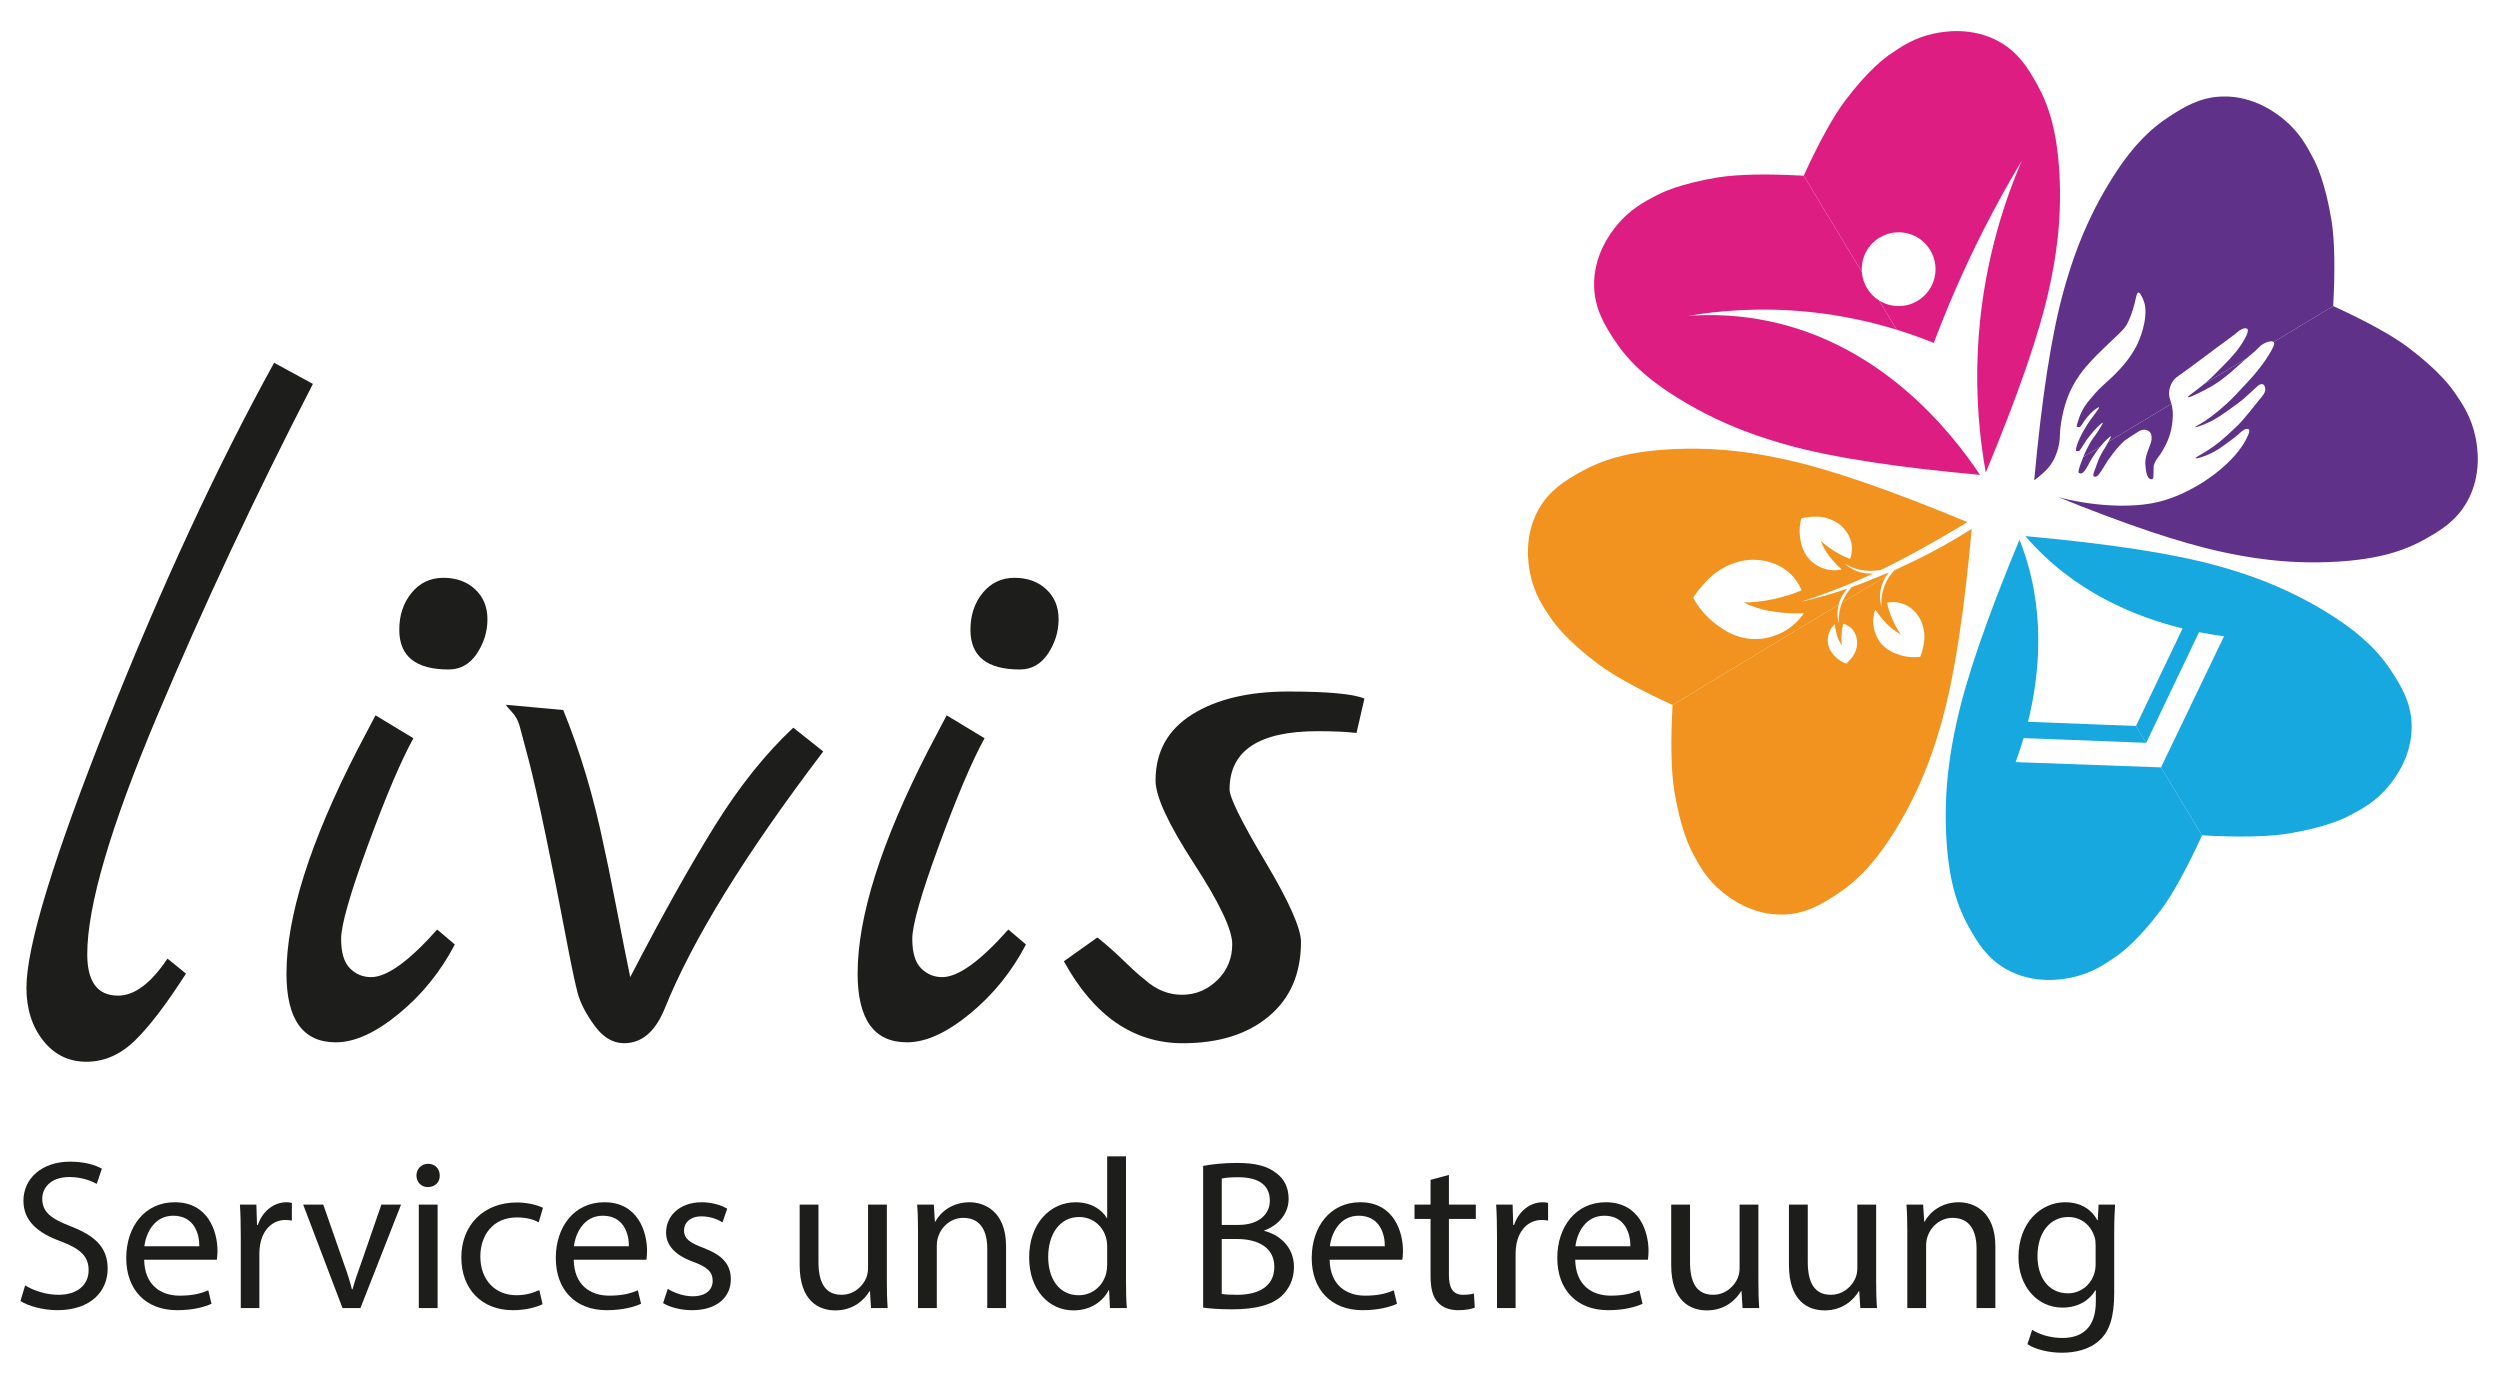 <?xml version="1.0" encoding="utf-8"?>
<!-- Generator: Adobe Illustrator 25.4.1, SVG Export Plug-In . SVG Version: 6.00 Build 0)  -->
<svg version="1.1" id="Ebene_1" xmlns="http://www.w3.org/2000/svg" xmlns:xlink="http://www.w3.org/1999/xlink" x="0px" y="0px"
	 viewBox="0 0 1600 882.67" style="enable-background:new 0 0 1600 882.67;" xml:space="preserve">
<style type="text/css">
	.st0{fill:#DE1D83;}
	.st1{fill:#5F3188;}
	.st2{fill:#17A8E0;}
	.st3{fill:#F1931E;}
	.st4{fill:#058036;}
	.st5{fill:#1D1D1B;}
</style>
<g id="n">
	<g>
		<path class="st0" d="M1311.7,183.68c-6.52,30.19-20.4,69.61-40.8,118.76c-3.84-21.41-6.56-47.95-5.09-78.25
			c2.53-52.34,16.46-94.11,28.18-121.4c-8.3,13.82-16.62,28.75-24.75,44.79c-12.81,25.28-23.18,49.47-31.61,71.91
			c-6.87-2.8-14.81-5.72-23.73-8.47l-11.32-18.74c7.31,4.58,16.87,4.97,24.75,0.2c11.16-6.74,14.75-21.25,8.01-32.41
			c-6.74-11.16-21.25-14.75-32.41-8.01c-7.89,4.76-11.99,13.4-11.34,22l-37.21-61.62c9.39-20.5,18.64-37.61,26.53-48.05
			c14.93-19.78,25.41-27.33,28.65-29.57c7.19-4.98,15.84-10.85,28.69-13.45c5.57-1.12,23.76-4.52,41.35,5.38
			c12.52,7.05,18.54,17.34,23.68,26.39c7.93,13.96,13.06,30.44,14.66,56.37C1320,142.78,1314.87,168.98,1311.7,183.68z"/>
		<path class="st0" d="M1267.21,303.94c-52.49-4.81-93.49-10.85-123.05-19.09c-14.49-4.04-40.06-11.7-68.54-29.01
			c-22.2-13.49-34.4-25.7-43.06-39.23c-5.61-8.76-11.92-18.88-12.33-33.25c-0.57-20.18,10.9-34.7,14.49-39.1
			c8.28-10.17,17.51-15.09,25.26-19.13c3.49-1.82,15.05-7.58,39.51-11.58c12.92-2.11,32.36-2.34,54.88-1.1l37.21,61.62c0,0,0,0,0,0
			c0.27,3.57,1.36,7.14,3.33,10.41c1.98,3.28,4.62,5.9,7.66,7.8l0,0l11.32,18.74c-15.78-4.87-34.64-9.22-56.12-11.4
			c-31.26-3.18-57.88-0.74-77.32,2.53c15.25-1.09,32.49-0.54,50.94,3.25C1204.01,220.31,1248.39,275.64,1267.21,303.94z"/>
	</g>
	<g>
		<path class="st1" d="M1330.24,302.2c-0.16-1.66,2.03-7.17,2.63-8.65c0.16-0.4,0.31-0.75,0.44-1.08l10.66-6.43
			c-0.7,0.86-1.4,1.77-2.06,2.71c-4.64,6.55-4.48,7.41-6.29,10.33c-0.61,0.99-1.82,3.11-3.22,3.83
			C1331.71,303.24,1330.31,302.95,1330.24,302.2z"/>
		<path class="st1" d="M1341.21,299.25c2.32-6.15,1.26-4.04,3.51-8.46c1.54-3.02,1.79-2.75,4.52-7.75c0.06-0.1,0.11-0.2,0.16-0.29
			l40.3-24.33c0.14,0.51,0.27,1.08,0.4,1.7c0.91,4.55,0.45,8.17,0.09,11.07c-0.84,6.7-3.16,11.58-3.81,12.88
			c-3.11,6.25-4.93,8.24-4.93,8.24c-1.51,2.11-3.06,4.38-3.11,6.42c-0.03,1.49-0.13,3.46-0.16,6.22c-0.01,1.41-0.53,1.55-0.9,1.69
			c-0.7,0.25-1.58-0.17-1.87-0.49c-1.14-1.25-1.67-2.81-2.03-5.45c-0.33-2.45-0.55-4.1-0.26-6.41c0.35-2.79,1.29-5.27,3.13-10.12
			c0.31-0.8,0.98-2.56,0.74-4.76c-0.09-0.77-0.21-1.78-0.95-2.71c-1.18-1.48-3.04-1.65-3.41-1.68c-1.89-0.17-3.35,0.73-4.97,1.76
			c-4.62,2.95-6.93,4.42-7.87,5.21c-1.64,1.37-4.27,4.04-7.39,8.12c-3.35,4.38-3.53,4.83-5.5,7.99c-0.95,1.53-2.05,3.5-3.79,5.68
			c-1.27,1.58-2.53,1.55-3.11,0.97C1339.33,304.09,1339.96,302.57,1341.21,299.25z"/>
		<path class="st1" d="M1400.19,254.21c-0.32-0.54,4.2-3.28,10.41-8.42l26.99-16.3c-4.5,3.86-8.44,7.81-13.89,12.03
			c-7.44,5.75-11.18,7.29-16.37,9.96C1404.3,253.03,1400.47,254.69,1400.19,254.21z"/>
		<path class="st1" d="M1578.93,321.1c-7.05,12.52-17.34,18.54-26.39,23.68c-13.96,7.93-30.44,13.06-56.37,14.66
			c-33.26,2.06-59.46-3.06-74.17-6.24c-27.26-5.88-62.05-17.78-104.72-35.05c9.18,2.51,21.02,4.61,33.33,5.27
			c17.61,0.95,28-1.5,31.26-2.33c10.85-2.76,18.29-6.84,24.45-10.27c0,0,24.56-13.69,32.45-32.28c0.31-0.73,1.27-3,0.44-3.77
			c-0.72-0.67-2.52,0-2.73,0.13c-2.19,1.33-2.62,1.91-3.5,2.73c-1.6,1.49-3.13,2.64-8.2,6.33c-3.51,2.56-6.33,4.61-10.4,6.48
			c-3.84,1.77-8.88,3.42-9.18,2.81c-0.41-0.85,9.37-4.63,19.56-14.11c8.52-7.93,7.52-6.57,14.91-15.45
			c2.94-3.53,3.64-4.74,6.37-7.92c1.93-2.23,4.14-4.69,3.67-7.4c-0.06-0.36-0.41-2.11-1.55-2.48c-0.91-0.3-2.36,0.35-2.81,0.75
			c-3.5,3.11-4.26,3.83-7.4,6.75c-2.63,2.44-2.91,2.8-12.07,9.35c-8.22,5.87-10.68,6.78-12.28,7.54c-4.14,1.98-8.55,3.44-8.72,3.08
			c-0.14-0.31,2.94-1.68,6.28-3.93c1.75-1.18,6.69-4.57,13.17-10.38c4.48-4.01,7.96-7.8,14.92-15.38
			c3.16-3.45,8.02-8.83,12.88-16.66c3.19-5.15,3.84-7.25,3.07-8.11c-0.01-0.01-0.02-0.03-0.04-0.04l38.07-22.99
			c20.5,9.39,37.61,18.64,48.05,26.53c19.78,14.93,27.33,25.42,29.57,28.65c4.98,7.19,10.85,15.84,13.45,28.69
			C1585.44,285.32,1588.83,303.51,1578.93,321.1z"/>
		<path class="st1" d="M1493.24,195.89l-38.07,22.99c-1.14-1.16-5.09,0.06-7.62,1.81c-1.54,1.07-1.87,1.85-5.11,4.72
			c-1.22,1.08-2.05,1.75-2.82,2.38c-0.69,0.57-1.37,1.13-2.03,1.7l-26.99,16.3c0.6-0.5,1.21-1.01,1.84-1.55
			c2.92-2.52,5.61-5.26,10.99-10.75c5.05-5.15,9.17-9.61,12.78-15.88c1.88-3.26,3.05-6.04,2.09-7.06c-0.59-0.63-1.85-0.52-2.62-0.24
			c-2.54,0.93-3.32,1.96-5.35,3.58c-1.86,1.48-1.72,1.24-11.36,8.4c-10.65,7.9-9.75,7.42-14.39,10.73
			c-2.55,1.82-5.01,3.76-7.57,5.57c-3.7,2.61-5.1,3.43-6.47,5.49c-0.32,0.48-2.02,3.09-2.3,6.86c-0.23,3.09,0.67,4.49,1.47,7.47
			l-40.3,24.33c1.77-3.26,1.69-3.44,1.63-3.48c-0.37-0.28-3.74,2.66-7.07,6.77l-10.66,6.43c2.18-5.39,0.82-2.09,4.08-8.49
			c1.46-2.88,2.34-3.26,5.56-8.32c2.97-4.66,2.94-5.01,2.85-5.08c-0.43-0.35-4.63,3.64-7.98,7.87c-2.23,2.81-2.73,3.52-3.14,4.25
			c-1.45,2.17-2.45,3.96-3.69,5.64c-0.45,0.61-2.45,0.58-2.43,0.02c0.14-3.66,3.33-9.96,5.04-12.92c2.91-5.06,6.06-9.12,6.06-9.12
			c2.06-2.81,4.05-5.29,3.69-5.64c-0.07-0.07-0.32-0.14-1.73,0.84c-4.35,3.01-7.29,7.34-7.78,8.07c-1.57,2.35-2.28,3.91-3.42,3.83
			c-0.65-0.04-1.53-0.19-1.37-0.73c0.29-0.99,0.41-1.91,1.02-3.55c0.45-1.5,1.2-3.62,2.42-6.02c2.38-4.69,5.27-7.62,6.58-9.21
			c5.87-7.16,9.48-9.18,15.24-15.11c3.36-3.46,8.62-8.96,13.01-17.31c0,0,6.43-12.22,5.72-23.89c-0.22-3.7-1.48-6.2-2.31-7.8
			c-0.68-1.32-1.37-2.62-2.13-2.55c-1.17,0.1-1.56,3.35-2.55,7.33c-1.4,5.62-3.32,10.03-4.32,12c-1.87,3.68-3.84,5.35-9.27,10.53
			c-4.84,4.61-10.42,9.92-13.84,13.61c-3.93,4.23-11.56,12.62-15.9,25.12c-3.51,10.12-4.19,19.35-4.19,19.35
			c-0.32,4.43-0.08,7.06-1.35,11.72c-0.67,2.43-2.04,7.25-5.84,11.93c-1.82,2.24-3.5,3.73-5.7,5.62c-1.62,1.39-2.84,2.3-3.75,2.92
			c4.79-51.84,10.8-92.38,18.96-121.68c4.04-14.49,11.7-40.07,29.01-68.54c13.49-22.2,25.7-34.4,39.23-43.06
			c8.76-5.61,18.88-11.92,33.25-12.33c20.18-0.57,34.7,10.9,39.1,14.49c10.17,8.28,15.09,17.51,19.13,25.26
			c1.82,3.49,7.58,15.05,11.58,39.51C1494.25,153.92,1494.48,173.37,1493.24,195.89z"/>
	</g>
	<g>
		<path class="st2" d="M1409.3,534.63c-9.39,20.5-18.64,37.61-26.53,48.05c-14.93,19.78-25.41,27.33-28.65,29.57
			c-7.19,4.98-15.84,10.85-28.69,13.45c-5.57,1.12-23.76,4.52-41.35-5.38c-12.52-7.05-18.54-17.34-23.68-26.39
			c-7.93-13.96-13.06-30.44-14.66-56.37c-2.06-33.26,3.06-59.46,6.24-74.17c6.48-30.04,20.26-69.21,40.49-118
			c17.42,43.76,12.86,86.71,5.46,116.56l69.11,2.67l6.52,10.79v0l-78.46-3.03c-1.75,5.89-3.5,11.07-5.08,15.37l93.03,3.38
			L1409.3,534.63z"/>
		<path class="st2" d="M1528.95,502.82c-8.28,10.17-17.51,15.09-25.26,19.13c-3.49,1.82-15.05,7.58-39.51,11.58
			c-12.92,2.11-32.36,2.34-54.88,1.1l-26.26-43.49l40.33-83.9c-4.55-0.61-9.94-1.47-15.97-2.66l-33.85,70.84l-6.52-10.79
			l29.82-62.41c-29.87-7.36-70-23.31-100.61-59.11c52.6,4.82,93.68,10.86,123.28,19.11c14.49,4.04,40.06,11.7,68.54,29.01
			c22.2,13.49,34.4,25.7,43.06,39.23c5.61,8.76,11.92,18.88,12.33,33.25C1544.01,483.9,1532.54,498.41,1528.95,502.82z"/>
	</g>
	<g>
		<path class="st3" d="M1212.56,364.79c-0.39,0.42-0.76,0.84-1.11,1.26l4.83-2.91C1215.03,363.69,1213.79,364.24,1212.56,364.79z
			 M1197.96,370.84c-0.01,0-0.03,0.01-0.04,0.02c-4.08,1.68-8.36,3.32-12.84,4.9c-0.32,0.38-0.64,0.78-0.95,1.19
			c-0.63,0.81-1.54,1.97-2.4,3.28c-1.47,2.24-2.33,4.22-2.66,5.04c-0.04,0.11-0.1,0.26-0.18,0.45l28.33-17.11
			c0.56-0.84,1.12-1.58,1.64-2.21C1205.18,367.96,1201.54,369.44,1197.96,370.84z M1141.67,293.86c-14.71-3.17-40.91-8.3-74.17-6.24
			c-25.93,1.61-42.41,6.73-56.37,14.66c-9.05,5.14-19.34,11.16-26.39,23.68c-9.9,17.6-6.51,35.78-5.38,41.36
			c2.6,12.85,8.47,21.5,13.45,28.69c2.24,3.23,9.79,13.72,29.57,28.65c10.44,7.88,27.55,17.14,48.05,26.52l106.26-64.16
			c1.24-4.82,3.79-8.29,5.61-10.3c-0.59,0.2-1.18,0.4-1.78,0.6c-8.96,3.01-16.84,5.15-23.02,6.66c-0.01,0-0.01,0-0.02,0
			c-1.87,0.49-3.71,0.96-5.52,1.41c0.39-0.13,0.78-0.25,1.18-0.38c0.07-0.02,0.14-0.05,0.2-0.07c18.43-6.04,33.7-12.38,45.71-17.95
			c-2.52,0.22-6.63,0.19-11.16-1.64c-3.44-1.4-5.88-3.33-7.37-4.74c2.36,1.5,5.87,3.29,10.39,4.18c0.74,0.15,4.44,0.85,9.31,0.41
			c1.46-0.13,2.74-0.34,3.79-0.56c0,0,0,0,0.01,0c1.49-0.71,2.91-1.41,4.28-2.09c13.7-6.8,27.03-14.45,33.8-18.33
			c6.41-3.68,12.15-7.08,17.09-10.08C1210.62,314.03,1171.61,300.32,1141.67,293.86z M1135.48,383.35
			c-7.39,1.61-13.99,2.16-19.38,2.26c1.63,0.8,3.38,1.57,5.25,2.29c7.93,3.04,14.57,3.74,19.33,4.21c3.54,0.35,8.23,0.62,13.79,0.36
			c-1.6,2.37-4.2,5.66-8.14,8.69c-1.98,1.53-11.62,8.64-25.26,7.78c-10.45-0.65-17.49-5.62-21.73-8.63
			c-8.67-6.13-13.41-13.54-15.7-17.78c1.16-1.82,2.87-4.29,5.21-6.99c3.26-3.77,8.95-10.34,18.46-14.21
			c2.87-1.17,9.6-3.81,18.46-2.9c3.15,0.33,12.43,1.42,20.17,8.91c3.89,3.77,6,7.8,7.12,10.44
			C1148.31,379.79,1142.4,381.84,1135.48,383.35z M1184.05,357.7c-2.81-1.07-6.13-2.58-9.66-4.73c-3.76-2.3-6.78-4.73-9.09-6.86
			c0.37,1,0.79,2.03,1.29,3.08c2.12,4.48,4.64,7.45,6.46,9.56c1.35,1.57,3.23,3.58,5.68,5.71c-1.63,0.35-4.05,0.69-6.93,0.39
			c-1.45-0.15-8.39-1.04-13.8-6.89c-4.14-4.49-5.11-9.42-5.69-12.4c-1.19-6.08-0.2-11.11,0.54-13.83c1.22-0.3,2.94-0.65,5.01-0.85
			c2.89-0.28,7.94-0.76,13.51,1.44c1.68,0.66,5.59,2.26,8.96,6.21c1.2,1.41,4.67,5.61,4.92,11.88
			C1185.38,353.59,1184.64,356.14,1184.05,357.7z"/>
		<path class="st3" d="M1223.15,359.93c-2.31,1.1-4.6,2.17-6.87,3.2l-4.83,2.91c0,0,0,0-0.01,0c-2.51,2.99-3.87,5.65-4.4,6.77
			c-0.97,2.03-1.5,3.71-1.73,4.51c-0.19,0.65-0.89,3.13-1.14,6.53c-0.14,1.84-0.1,3.41-0.03,4.59c-0.61-2.17-1.5-6.42-0.41-11.56
			c0.72-3.42,2.09-6.19,3.48-8.29l-28.33,17.11c-0.42,1.09-1.28,3.52-1.75,6.72c-0.26,1.76-0.46,4.09-0.29,6.82
			c-0.01-0.05-0.03-0.1-0.04-0.16c-0.03-0.1-0.06-0.2-0.08-0.3c-0.56-2.19-1.09-5.52-0.49-9.46c0.12-0.79,0.28-1.56,0.47-2.29
			l-106.26,64.16c-1.24,22.52-1.01,41.96,1.1,54.88c4,24.46,9.77,36.02,11.58,39.51c4.04,7.76,8.96,16.98,19.13,25.26
			c4.41,3.59,18.92,15.06,39.1,14.49c14.36-0.41,24.48-6.71,33.25-12.33c13.52-8.66,25.73-20.86,39.23-43.06
			c17.31-28.47,24.97-54.05,29.01-68.54c8.23-29.54,14.27-70.49,19.08-122.93C1250.55,345.68,1237.63,353.01,1223.15,359.93z
			 M1188.1,415.02c-0.91,3.67-3.02,6.09-4.22,7.47c-0.86,0.99-1.68,1.75-2.28,2.27c-1.67-0.62-4.62-1.96-7.3-4.8
			c-1.32-1.39-3.5-3.7-4.28-7.48c-1.02-4.93,1.07-8.82,1.52-9.62c0.9-1.59,1.96-2.71,2.74-3.42c0.2,2.04,0.54,3.74,0.85,5.01
			c0.42,1.71,1.02,4.1,2.54,6.83c0.36,0.65,0.73,1.24,1.11,1.8c-0.25-1.97-0.39-4.41-0.19-7.19c0.19-2.61,0.63-4.87,1.11-6.7
			c1.02,0.27,2.6,0.83,4.18,2.05c3.13,2.43,4.02,5.76,4.3,6.89C1188.99,411.31,1188.38,413.91,1188.1,415.02z M1230.5,415.54
			c-0.49,2.03-1.08,3.67-1.55,4.84c-2.79,0.35-7.92,0.61-13.77-1.43c-2.87-1-7.61-2.66-11.46-7.4c-5.02-6.19-4.92-13.18-4.86-14.63
			c0.11-2.9,0.78-5.24,1.37-6.81c1.76,2.73,3.48,4.87,4.84,6.43c1.84,2.1,4.42,5.02,8.55,7.75c0.98,0.65,1.94,1.21,2.87,1.72
			c-1.78-2.59-3.76-5.92-5.5-9.97c-1.63-3.8-2.65-7.3-3.31-10.24c1.63-0.36,4.26-0.73,7.37-0.16c6.18,1.14,9.84,5.17,11.07,6.56
			c3.44,3.89,4.46,7.99,4.88,9.75C1232.37,407.79,1231.18,412.71,1230.5,415.54z"/>
	</g>
	<g>
		<path class="st4" d="M1153.1,385.03c0.08-0.03,0.17-0.05,0.25-0.08c-0.07,0.02-0.14,0.05-0.2,0.07
			C1153.13,385.02,1153.11,385.02,1153.1,385.03z"/>
		<path class="st4" d="M1176.8,399.12c-0.03-0.11-0.06-0.22-0.08-0.34c0.02,0.1,0.05,0.2,0.08,0.3
			C1176.8,399.1,1176.8,399.11,1176.8,399.12z"/>
	</g>
</g>
<g>
	<path class="st5" d="M107.18,613.51l11.85,9.59c-12.79,19.94-23.79,34.32-33,43.16c-9.22,8.83-19.46,13.26-30.75,13.26
		c-11.28,0-20.5-4.51-27.64-13.54c-7.15-9.03-10.72-20.31-10.72-33.85c0-26.32,17.29-83.01,51.9-170.08
		c34.6-87.06,70.14-163.68,106.62-229.88l24.82,13.54c-36.86,71.46-70.15,142.44-99.85,212.96
		c-29.71,70.52-44.57,121.2-44.57,152.03c0,17.68,6.58,26.51,19.74,26.51C86.11,637.2,96.64,629.3,107.18,613.51z"/>
	<path class="st5" d="M279.8,594.89l11.28,9.59c-9.03,17.3-20.97,32.07-35.82,44.28c-14.86,12.23-28.3,18.33-40.33,18.33
		c-21.07,0-31.59-14.67-31.59-44c0-36.47,15.04-84.05,45.13-142.72c6.77-12.78,10.72-20.31,11.85-22.56l24.26,14.67
		c-7.9,14.3-17.58,37.05-29.05,68.26c-11.48,31.22-17.21,51.25-17.21,60.08c0,8.84,1.88,15.14,5.64,18.9
		c3.75,3.76,8.27,5.64,13.54,5.64C247.64,625.35,261.74,615.2,279.8,594.89z M287.13,428.47c-21.07,0-31.59-8.46-31.59-25.39
		c0-9.4,2.63-17.29,7.9-23.69c5.26-6.39,12.03-9.59,20.31-9.59c8.27,0,15.04,2.45,20.31,7.33c5.26,4.89,7.9,11.28,7.9,19.18
		c0,7.9-2.26,15.23-6.77,22S294.65,428.47,287.13,428.47z"/>
	<path class="st5" d="M507.7,465.71l19.18,15.23c-50.02,65.82-83.87,120.72-101.54,164.72c-6.02,14.67-14.67,22-25.95,22
		c-7.15,0-13.45-3.75-18.9-11.28c-5.46-7.52-9.03-14.39-10.72-20.59s-4.42-19.27-8.18-39.21c-3.76-19.93-7.9-40.71-12.41-62.34
		c-4.51-21.62-8.18-37.8-11-48.51c-2.82-10.72-4.71-17.77-5.64-21.15c-0.94-3.38-2.54-6.29-4.79-8.74
		c-2.26-2.44-3.58-4.04-3.95-4.79l36.67,3.38c10.9,26.71,19.55,55.66,25.95,86.87c1.5,6.4,4.13,19.28,7.9,38.64
		c3.75,19.37,6.77,34.51,9.03,45.41c20.68-39.86,38.83-72.3,54.44-97.31C473.37,503.03,490.02,482.26,507.7,465.71z"/>
	<path class="st5" d="M645.34,594.89l11.28,9.59c-9.03,17.3-20.97,32.07-35.82,44.28c-14.86,12.23-28.3,18.33-40.33,18.33
		c-21.07,0-31.59-14.67-31.59-44c0-36.47,15.04-84.05,45.13-142.72c6.77-12.78,10.72-20.31,11.85-22.56l24.26,14.67
		c-7.9,14.3-17.58,37.05-29.05,68.26c-11.48,31.22-17.21,51.25-17.21,60.08c0,8.84,1.88,15.14,5.64,18.9
		c3.75,3.76,8.27,5.64,13.54,5.64C613.18,625.35,627.29,615.2,645.34,594.89z M652.67,428.47c-21.07,0-31.59-8.46-31.59-25.39
		c0-9.4,2.63-17.29,7.9-23.69c5.26-6.39,12.03-9.59,20.31-9.59c8.27,0,15.04,2.45,20.31,7.33c5.26,4.89,7.9,11.28,7.9,19.18
		c0,7.9-2.26,15.23-6.77,22C666.21,425.09,660.19,428.47,652.67,428.47z"/>
	<path class="st5" d="M873.24,447.09l-5.08,22c-6.4-0.75-14.67-1.13-24.82-1.13c-37.61,0-56.41,12.41-56.41,37.23
		c0,5.27,7.62,20.69,22.85,46.26c15.23,25.58,22.85,42.69,22.85,51.34c0,20.31-6.87,36.2-20.59,47.67
		c-13.73,11.48-32.07,17.21-55,17.21c-31.59,0-56.98-17.49-76.16-52.46l21.44-15.23c5.26,4.14,10.9,9.12,16.92,14.95
		c6.01,5.84,10.52,9.87,13.54,12.13c7.14,6.4,15.04,9.59,23.69,9.59c8.65,0,16.17-3.1,22.57-9.31c6.39-6.21,9.59-13.91,9.59-23.13
		c0-9.21-8.18-26.42-24.54-51.62c-16.36-25.19-24.54-42.87-24.54-53.03c0-18.42,7.8-32.53,23.41-42.31
		c15.6-9.78,36.1-14.67,61.49-14.67S866.09,444.08,873.24,447.09z"/>
</g>
<g>
	<path class="st5" d="M16.09,822.65c5.33,3.28,13.13,6.02,21.34,6.02c12.17,0,19.29-6.43,19.29-15.73c0-8.62-4.92-13.54-17.37-18.33
		c-15.05-5.33-24.35-13.13-24.35-26.12c0-14.36,11.9-25.03,29.82-25.03c9.44,0,16.28,2.19,20.38,4.51l-3.28,9.71
		c-3.01-1.64-9.16-4.38-17.51-4.38c-12.58,0-17.37,7.52-17.37,13.81c0,8.62,5.61,12.86,18.33,17.78
		c15.59,6.02,23.53,13.54,23.53,27.08c0,14.23-10.53,26.54-32.28,26.54c-8.89,0-18.6-2.6-23.53-5.88L16.09,822.65z"/>
	<path class="st5" d="M92.27,806.24c0.27,16.28,10.67,22.98,22.71,22.98c8.62,0,13.81-1.5,18.33-3.42l2.05,8.62
		c-4.24,1.92-11.49,4.1-22.02,4.1c-20.38,0-32.55-13.41-32.55-33.38s11.76-35.7,31.05-35.7c21.61,0,27.36,19.01,27.36,31.19
		c0,2.46-0.27,4.38-0.41,5.61H92.27z M127.56,797.62c0.14-7.66-3.15-19.56-16.69-19.56c-12.17,0-17.51,11.22-18.47,19.56H127.56z"/>
	<path class="st5" d="M154.1,791.6c0-7.8-0.14-14.5-0.55-20.65h10.53l0.41,12.99h0.55c3.01-8.89,10.26-14.5,18.33-14.5
		c1.37,0,2.33,0.14,3.42,0.41v11.35c-1.23-0.27-2.46-0.41-4.1-0.41c-8.48,0-14.5,6.43-16.14,15.46c-0.27,1.64-0.55,3.56-0.55,5.61
		v35.29h-11.9V791.6z"/>
	<path class="st5" d="M206.89,770.95l12.99,37.2c2.19,6.02,3.97,11.49,5.33,16.96h0.41c1.5-5.47,3.42-10.94,5.61-16.96l12.86-37.2
		h12.58l-25.99,66.2H219.2l-25.17-66.2H206.89z"/>
	<path class="st5" d="M281.43,752.35c0.14,4.1-2.87,7.39-7.66,7.39c-4.24,0-7.25-3.28-7.25-7.39c0-4.24,3.15-7.52,7.52-7.52
		C278.56,744.83,281.43,748.11,281.43,752.35z M268.03,837.15v-66.2h12.04v66.2H268.03z"/>
	<path class="st5" d="M347.22,834.69c-3.15,1.64-10.12,3.83-19.01,3.83c-19.97,0-32.96-13.54-32.96-33.79
		c0-20.38,13.95-35.15,35.56-35.15c7.11,0,13.4,1.78,16.69,3.42l-2.74,9.3c-2.87-1.64-7.39-3.15-13.95-3.15
		c-15.18,0-23.39,11.22-23.39,25.03c0,15.32,9.85,24.76,22.98,24.76c6.84,0,11.35-1.78,14.77-3.28L347.22,834.69z"/>
	<path class="st5" d="M367.19,806.24c0.27,16.28,10.67,22.98,22.71,22.98c8.62,0,13.81-1.5,18.33-3.42l2.05,8.62
		c-4.24,1.92-11.49,4.1-22.02,4.1c-20.38,0-32.55-13.41-32.55-33.38s11.76-35.7,31.05-35.7c21.61,0,27.36,19.01,27.36,31.19
		c0,2.46-0.27,4.38-0.41,5.61H367.19z M402.48,797.62c0.14-7.66-3.15-19.56-16.69-19.56c-12.17,0-17.51,11.22-18.47,19.56H402.48z"
		/>
	<path class="st5" d="M427.38,824.84c3.56,2.33,9.85,4.79,15.87,4.79c8.75,0,12.86-4.38,12.86-9.85c0-5.75-3.42-8.89-12.31-12.17
		c-11.9-4.24-17.51-10.8-17.51-18.74c0-10.67,8.62-19.42,22.84-19.42c6.7,0,12.58,1.92,16.28,4.1l-3.01,8.75
		c-2.6-1.64-7.39-3.83-13.54-3.83c-7.11,0-11.08,4.1-11.08,9.03c0,5.47,3.97,7.93,12.58,11.22c11.49,4.38,17.37,10.12,17.37,19.97
		c0,11.63-9.03,19.83-24.76,19.83c-7.25,0-13.95-1.78-18.6-4.51L427.38,824.84z"/>
	<path class="st5" d="M567.57,819.1c0,6.84,0.14,12.86,0.55,18.05h-10.67l-0.68-10.81h-0.27c-3.15,5.33-10.12,12.31-21.88,12.31
		c-10.4,0-22.84-5.75-22.84-29v-38.71h12.04v36.66c0,12.58,3.83,21.06,14.77,21.06c8.07,0,13.68-5.61,15.87-10.94
		c0.68-1.78,1.09-3.97,1.09-6.16v-40.62h12.04V819.1z"/>
	<path class="st5" d="M587.54,788.87c0-6.84-0.14-12.45-0.55-17.92h10.67l0.68,10.94h0.27c3.28-6.29,10.94-12.45,21.88-12.45
		c9.16,0,23.39,5.47,23.39,28.18v39.53h-12.04v-38.16c0-10.67-3.97-19.56-15.32-19.56c-7.93,0-14.09,5.61-16.14,12.31
		c-0.55,1.5-0.82,3.56-0.82,5.61v39.8h-12.04V788.87z"/>
	<path class="st5" d="M720.63,740.04v80.02c0,5.88,0.14,12.58,0.55,17.1h-10.81l-0.55-11.49h-0.27
		c-3.69,7.39-11.76,12.99-22.57,12.99c-16,0-28.31-13.54-28.31-33.65c-0.14-22.02,13.54-35.56,29.68-35.56
		c10.12,0,16.96,4.79,19.97,10.12h0.27v-39.53H720.63z M708.59,797.9c0-1.5-0.14-3.56-0.55-5.06c-1.78-7.66-8.34-13.95-17.37-13.95
		c-12.45,0-19.83,10.94-19.83,25.58c0,13.4,6.57,24.48,19.56,24.48c8.07,0,15.46-5.33,17.64-14.36c0.41-1.64,0.55-3.28,0.55-5.2
		V797.9z"/>
	<path class="st5" d="M770.01,746.19c5.2-1.09,13.4-1.91,21.75-1.91c11.9,0,19.56,2.05,25.3,6.7c4.79,3.56,7.66,9.03,7.66,16.28
		c0,8.89-5.88,16.69-15.59,20.24v0.27c8.75,2.19,19.01,9.44,19.01,23.12c0,7.93-3.15,13.95-7.8,18.46
		c-6.43,5.88-16.82,8.62-31.87,8.62c-8.21,0-14.5-0.55-18.46-1.09V746.19z M781.91,783.94h10.81c12.58,0,19.97-6.57,19.97-15.46
		c0-10.81-8.21-15.05-20.24-15.05c-5.47,0-8.62,0.41-10.53,0.82V783.94z M781.91,828.12c2.33,0.41,5.75,0.55,9.99,0.55
		c12.31,0,23.66-4.51,23.66-17.92c0-12.58-10.81-17.78-23.8-17.78h-9.85V828.12z"/>
	<path class="st5" d="M850.98,806.24c0.27,16.28,10.67,22.98,22.71,22.98c8.62,0,13.81-1.5,18.33-3.42l2.05,8.62
		c-4.24,1.92-11.49,4.1-22.02,4.1c-20.38,0-32.55-13.41-32.55-33.38s11.76-35.7,31.05-35.7c21.61,0,27.36,19.01,27.36,31.19
		c0,2.46-0.27,4.38-0.41,5.61H850.98z M886.27,797.62c0.14-7.66-3.15-19.56-16.69-19.56c-12.17,0-17.51,11.22-18.46,19.56H886.27z"
		/>
	<path class="st5" d="M927.3,751.94v19.01h17.23v9.16H927.3v35.7c0,8.21,2.33,12.86,9.03,12.86c3.15,0,5.47-0.41,6.98-0.82
		l0.55,9.03c-2.33,0.96-6.02,1.64-10.67,1.64c-5.61,0-10.12-1.78-12.99-5.06c-3.42-3.56-4.65-9.44-4.65-17.23v-36.11h-10.26v-9.16
		h10.26v-15.87L927.3,751.94z"/>
	<path class="st5" d="M958.08,791.6c0-7.8-0.14-14.5-0.55-20.65h10.53l0.41,12.99h0.55c3.01-8.89,10.26-14.5,18.33-14.5
		c1.37,0,2.33,0.14,3.42,0.41v11.35c-1.23-0.27-2.46-0.41-4.1-0.41c-8.48,0-14.5,6.43-16.14,15.46c-0.27,1.64-0.55,3.56-0.55,5.61
		v35.29h-11.9V791.6z"/>
	<path class="st5" d="M1008.14,806.24c0.27,16.28,10.67,22.98,22.71,22.98c8.62,0,13.81-1.5,18.33-3.42l2.05,8.62
		c-4.24,1.92-11.49,4.1-22.02,4.1c-20.38,0-32.55-13.41-32.55-33.38s11.76-35.7,31.05-35.7c21.61,0,27.36,19.01,27.36,31.19
		c0,2.46-0.27,4.38-0.41,5.61H1008.14z M1043.43,797.62c0.14-7.66-3.15-19.56-16.69-19.56c-12.17,0-17.51,11.22-18.46,19.56H1043.43
		z"/>
	<path class="st5" d="M1125.36,819.1c0,6.84,0.14,12.86,0.55,18.05h-10.67l-0.68-10.81h-0.27c-3.15,5.33-10.12,12.31-21.88,12.31
		c-10.4,0-22.84-5.75-22.84-29v-38.71h12.04v36.66c0,12.58,3.83,21.06,14.77,21.06c8.07,0,13.68-5.61,15.87-10.94
		c0.68-1.78,1.09-3.97,1.09-6.16v-40.62h12.04V819.1z"/>
	<path class="st5" d="M1200.72,819.1c0,6.84,0.14,12.86,0.55,18.05h-10.67l-0.68-10.81h-0.27c-3.15,5.33-10.12,12.31-21.88,12.31
		c-10.4,0-22.84-5.75-22.84-29v-38.71h12.04v36.66c0,12.58,3.83,21.06,14.77,21.06c8.07,0,13.68-5.61,15.87-10.94
		c0.68-1.78,1.09-3.97,1.09-6.16v-40.62h12.04V819.1z"/>
	<path class="st5" d="M1220.69,788.87c0-6.84-0.14-12.45-0.55-17.92h10.67l0.68,10.94h0.27c3.28-6.29,10.94-12.45,21.88-12.45
		c9.16,0,23.39,5.47,23.39,28.18v39.53h-12.04v-38.16c0-10.67-3.97-19.56-15.32-19.56c-7.93,0-14.09,5.61-16.14,12.31
		c-0.55,1.5-0.82,3.56-0.82,5.61v39.8h-12.04V788.87z"/>
	<path class="st5" d="M1353.64,770.95c-0.27,4.79-0.55,10.12-0.55,18.19v38.44c0,15.18-3.01,24.48-9.44,30.23
		c-6.43,6.02-15.73,7.93-24.07,7.93c-7.93,0-16.69-1.92-22.02-5.47l3.01-9.17c4.38,2.74,11.22,5.2,19.42,5.2
		c12.31,0,21.34-6.43,21.34-23.12v-7.39h-0.27c-3.69,6.16-10.81,11.08-21.06,11.08c-16.41,0-28.18-13.95-28.18-32.28
		c0-22.43,14.64-35.15,29.82-35.15c11.49,0,17.78,6.02,20.65,11.49h0.27l0.55-9.98H1353.64z M1341.19,797.08
		c0-2.05-0.14-3.83-0.68-5.47c-2.19-6.98-8.07-12.72-16.82-12.72c-11.49,0-19.7,9.71-19.7,25.03c0,12.99,6.57,23.8,19.56,23.8
		c7.39,0,14.09-4.65,16.69-12.31c0.68-2.05,0.96-4.38,0.96-6.43V797.08z"/>
</g>
<g>
</g>
<g>
</g>
<g>
</g>
<g>
</g>
<g>
</g>
</svg>

